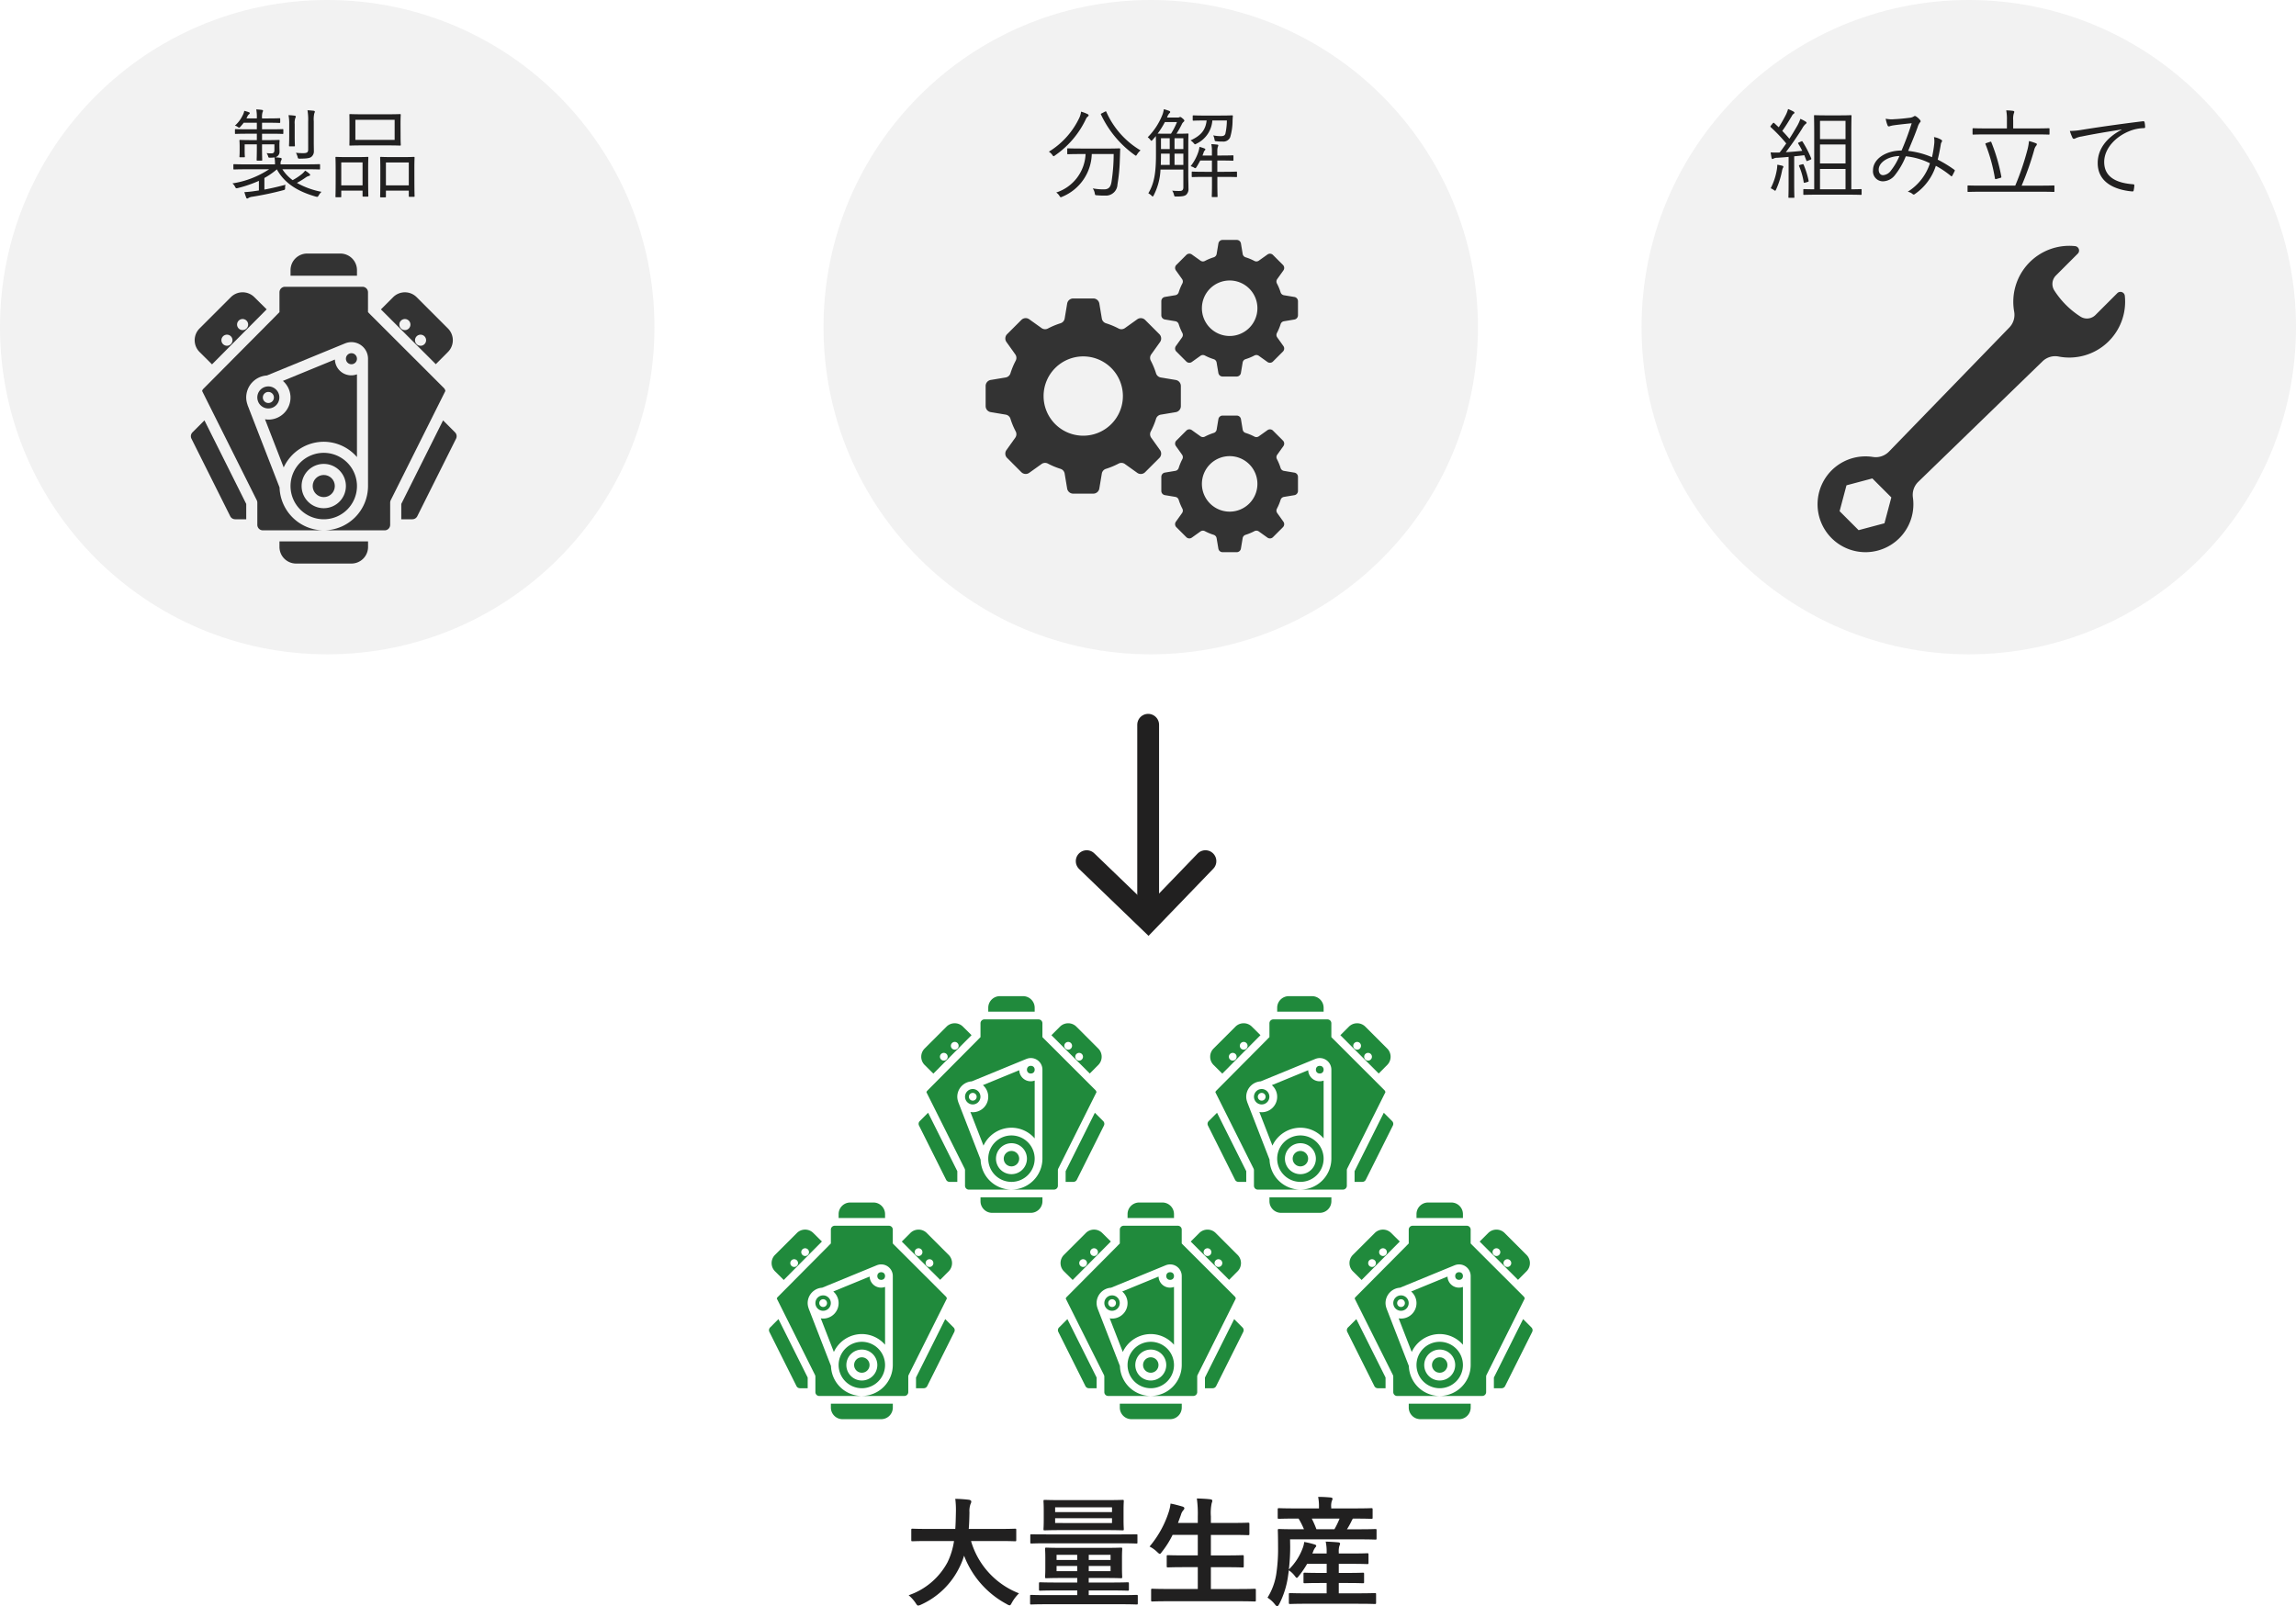 <svg xmlns="http://www.w3.org/2000/svg" width="421" height="294.584" viewBox="0 0 421 294.584">
  <g id="Group_1959" data-name="Group 1959" transform="translate(-213.27 -2670)">
    <g id="Group_1872" data-name="Group 1872">
      <circle id="Ellipse_84" data-name="Ellipse 84" cx="60" cy="60" r="60" transform="translate(514.27 2670)" fill="#f2f2f2"/>
      <circle id="Ellipse_85" data-name="Ellipse 85" cx="60" cy="60" r="60" transform="translate(364.27 2670)" fill="#f2f2f2"/>
      <circle id="Ellipse_86" data-name="Ellipse 86" cx="60" cy="60" r="60" transform="translate(213.27 2670)" fill="#f2f2f2"/>
      <path id="Path_2383" data-name="Path 2383" d="M10386.8-653.082v34.408" transform="translate(-9963 3456)" fill="#1f8a3c" stroke="#212020" stroke-linecap="round" stroke-width="4"/>
      <path id="Path_2384" data-name="Path 2384" d="M10375.529-627.07l11.288,10.874,10.485-10.874" transform="translate(-9963 3455)" fill="none" stroke="#212020" stroke-linecap="round" stroke-width="4"/>
      <g id="Group_1778" data-name="Group 1778" transform="translate(-9950 3491.419)">
        <path id="Path_2373" data-name="Path 2373" d="M487.152,1057.977l-7.665-15.33-2.189,2.19a1.014,1.014,0,0,0-.191,1.172l7.107,14.213a1.015,1.015,0,0,0,.908.561h2.03Z" transform="translate(9721.269 -1786.972)" fill="#333"/>
        <path id="Path_2374" data-name="Path 2374" d="M502.277,1045.821a8.07,8.07,0,0,1,6.091,2.807v-15.176a3,3,0,0,1-4.046-2.712l-9.535,3.917a4.045,4.045,0,0,1-2.662,7.1,3.946,3.946,0,0,1-.619-.063l3.428,8.831A8.115,8.115,0,0,1,502.277,1045.821Z" transform="translate(9720.356 -1786.223)" fill="#333"/>
        <ellipse id="Ellipse_70" data-name="Ellipse 70" cx="1.015" cy="1.015" rx="1.015" ry="1.015" transform="translate(10226.695 -756.645)" fill="#333"/>
        <path id="Path_2375" data-name="Path 2375" d="M480.923,1030.8l10.02-10.091-2.257-2.235a3.048,3.048,0,0,0-4.307,0l-5.743,5.742a3.051,3.051,0,0,0,0,4.31Zm4.892-8.02a1.015,1.015,0,1,1,0,1.436A1.015,1.015,0,0,1,485.815,1022.782Zm-2.871,2.872a1.015,1.015,0,1,1,0,1.435A1.013,1.013,0,0,1,482.943,1025.655Z" transform="translate(9721.222 -1785.396)" fill="#333"/>
        <path id="Path_2376" data-name="Path 2376" d="M524.249,1030.767l2.23-2.241a3.05,3.05,0,0,0,0-4.308l-5.742-5.742a3.049,3.049,0,0,0-4.308,0l-2.244,2.243Zm-3.512-5.112a1.015,1.015,0,1,1,0,1.435A1.013,1.013,0,0,1,520.737,1025.655Zm-2.871-2.872a1.015,1.015,0,1,1,0,1.436A1.016,1.016,0,0,1,517.865,1022.782Z" transform="translate(9718.93 -1785.396)" fill="#333"/>
        <path id="Path_2377" data-name="Path 2377" d="M490.172,1038.839a2.022,2.022,0,1,0-.172-.809,2,2,0,0,0,.155.761Zm1.858-1.824a1.015,1.015,0,1,1-1.016,1.015A1.015,1.015,0,0,1,492.031,1037.015Z" transform="translate(9720.451 -1786.554)" fill="#333"/>
        <path id="Path_2378" data-name="Path 2378" d="M508.683,1014.06v-1.015a3.049,3.049,0,0,0-3.046-3.046h-6.091a3.049,3.049,0,0,0-3.046,3.046v1.015Z" transform="translate(9720.043 -1784.919)" fill="#333"/>
        <path id="Path_2379" data-name="Path 2379" d="M502.591,1049a6.091,6.091,0,1,0,6.091,6.091A6.1,6.1,0,0,0,502.591,1049Zm0,10.152a4.061,4.061,0,1,1,4.061-4.061A4.064,4.064,0,0,1,502.591,1059.152Z" transform="translate(9720.043 -1787.371)" fill="#333"/>
        <path id="Path_2380" data-name="Path 2380" d="M493.381,1061.169H501.5a8.117,8.117,0,0,1-8.1-7.863l-5.785-14.9c-.01-.023-.018-.045-.026-.068l-.059-.151a.639.639,0,0,1-.014-.083,3.994,3.994,0,0,1-.233-1.3,4.053,4.053,0,0,1,3.8-4.033l14.317-5.882.008,0a3.043,3.043,0,0,1,4.213,2.811v23.35a8.131,8.131,0,0,1-8.122,8.121h11.168a1.014,1.014,0,0,0,1.015-1.015v-4.061a1.019,1.019,0,0,1,.107-.454l10.016-20.03a1.008,1.008,0,0,0-.268-.538l-2.929-2.929,0,0-10.712-10.7c-.008-.008-.01-.019-.018-.027l-.26-.26v-.329a.938.938,0,0,1,0-.205v-3.107a1.015,1.015,0,0,0-1.016-1.015H494.4a1.015,1.015,0,0,0-1.016,1.015v3.641l-.564.565c-.007.008-.009.018-.018.026l-13.438,13.533a1.031,1.031,0,0,0-.164.329l10.016,20.03a1.018,1.018,0,0,1,.107.454v4.061a1.014,1.014,0,0,0,1.015,1.015h3.046Z" transform="translate(9721.13 -1785.328)" fill="#333"/>
        <path id="Path_2381" data-name="Path 2381" d="M494.333,1066.333v1.015a3.049,3.049,0,0,0,3.046,3.046h10.153a3.049,3.049,0,0,0,3.046-3.046v-1.015Z" transform="translate(9720.18 -1788.461)" fill="#333"/>
        <path id="Path_2382" data-name="Path 2382" d="M525.832,1042.647l-7.665,15.33v2.806h2.03a1.015,1.015,0,0,0,.908-.561l7.107-14.213a1.014,1.014,0,0,0-.191-1.172Z" transform="translate(9718.681 -1786.972)" fill="#333"/>
        <ellipse id="Ellipse_71" data-name="Ellipse 71" cx="2.03" cy="2.03" rx="2.03" ry="2.03" transform="translate(10220.604 -734.311)" fill="#333"/>
      </g>
      <g id="Group_1779" data-name="Group 1779" transform="translate(354.269 2890.534)">
        <path id="Path_2373-2" data-name="Path 2373" d="M484.1,1053.362l-5.357-10.715-1.53,1.531a.709.709,0,0,0-.134.819l4.967,9.934a.71.71,0,0,0,.635.392H484.1Z" transform="translate(-477 -1021.264)" fill="#208a3c"/>
        <path id="Path_2374-2" data-name="Path 2374" d="M499.034,1041.281a5.641,5.641,0,0,1,4.257,1.962v-10.607a2.1,2.1,0,0,1-2.828-1.9l-6.665,2.738a2.827,2.827,0,0,1-1.861,4.965,2.77,2.77,0,0,1-.433-.044l2.4,6.172A5.672,5.672,0,0,1,499.034,1041.281Z" transform="translate(-482.004 -1017.156)" fill="#208a3c"/>
        <ellipse id="Ellipse_70-2" data-name="Ellipse 70" cx="0.71" cy="0.71" rx="0.71" ry="0.71" transform="translate(19.868 12.772)" fill="#208a3c"/>
        <path id="Path_2375-2" data-name="Path 2375" d="M479.966,1026.823l7-7.053-1.577-1.562a2.13,2.13,0,0,0-3.01,0l-4.014,4.013a2.133,2.133,0,0,0,0,3.012Zm3.419-5.605a.71.71,0,1,1,0,1A.71.71,0,0,1,483.385,1021.217Zm-2.007,2.008a.709.709,0,1,1,0,1A.708.708,0,0,1,481.379,1023.225Z" transform="translate(-477.257 -1012.617)" fill="#208a3c"/>
        <path id="Path_2376-2" data-name="Path 2376" d="M521.219,1026.8l1.559-1.566a2.132,2.132,0,0,0,0-3.011l-4.013-4.013a2.131,2.131,0,0,0-3.011,0l-1.568,1.567Zm-2.455-3.573a.709.709,0,1,1,0,1A.708.708,0,0,1,518.764,1023.225Zm-2.007-2.008a.71.71,0,1,1,0,1A.71.71,0,0,1,516.757,1021.217Z" transform="translate(-489.83 -1012.617)" fill="#208a3c"/>
        <path id="Path_2377-2" data-name="Path 2377" d="M490.12,1037.984a1.413,1.413,0,1,0-.12-.565,1.4,1.4,0,0,0,.108.532Zm1.3-1.275a.71.71,0,1,1-.71.709A.709.709,0,0,1,491.419,1036.709Z" transform="translate(-481.484 -1018.97)" fill="#208a3c"/>
        <path id="Path_2378-2" data-name="Path 2378" d="M505.015,1012.838v-.709a2.131,2.131,0,0,0-2.129-2.129h-4.257a2.131,2.131,0,0,0-2.129,2.129v.709Z" transform="translate(-483.727 -1010)" fill="#208a3c"/>
        <path id="Path_2379-2" data-name="Path 2379" d="M500.757,1049a4.257,4.257,0,1,0,4.257,4.257A4.262,4.262,0,0,0,500.757,1049Zm0,7.1a2.838,2.838,0,1,1,2.838-2.838A2.841,2.841,0,0,1,500.757,1056.1Z" transform="translate(-483.727 -1023.455)" fill="#208a3c"/>
        <path id="Path_2380-2" data-name="Path 2380" d="M489.111,1047.72h5.677a5.673,5.673,0,0,1-5.658-5.5l-4.043-10.414c-.007-.016-.012-.031-.018-.047l-.041-.106a.451.451,0,0,1-.01-.058,2.791,2.791,0,0,1-.163-.909,2.833,2.833,0,0,1,2.653-2.819l10.007-4.111h.006a2.127,2.127,0,0,1,2.945,1.965v16.32a5.683,5.683,0,0,1-5.677,5.676h7.805a.709.709,0,0,0,.709-.709v-2.838a.712.712,0,0,1,.075-.318l7-14a.7.7,0,0,0-.187-.376l-2.047-2.047,0,0-7.487-7.475c-.005-.006-.007-.013-.012-.019l-.181-.181v-.23a.655.655,0,0,1,0-.143v-2.171a.709.709,0,0,0-.71-.709h-9.934a.709.709,0,0,0-.71.709v2.545l-.394.395c-.005.005-.007.012-.012.018l-9.392,9.459a.719.719,0,0,0-.115.23l7,14a.712.712,0,0,1,.075.318v2.838a.709.709,0,0,0,.709.709h2.129Z" transform="translate(-477.759 -1012.242)" fill="#208a3c"/>
        <path id="Path_2381-2" data-name="Path 2381" d="M494.333,1066.333v.709a2.131,2.131,0,0,0,2.129,2.129h7.1a2.131,2.131,0,0,0,2.129-2.129v-.709Z" transform="translate(-482.98 -1029.436)" fill="#208a3c"/>
        <path id="Path_2382-2" data-name="Path 2382" d="M523.524,1042.647l-5.357,10.715v1.961h1.419a.71.71,0,0,0,.635-.392l4.967-9.934a.709.709,0,0,0-.134-.819Z" transform="translate(-491.203 -1021.264)" fill="#208a3c"/>
        <ellipse id="Ellipse_71-2" data-name="Ellipse 71" cx="1.419" cy="1.419" rx="1.419" ry="1.419" transform="translate(15.61 28.383)" fill="#208a3c"/>
      </g>
      <g id="Group_1780" data-name="Group 1780" transform="translate(407.249 2890.534)">
        <path id="Path_2373-3" data-name="Path 2373" d="M484.1,1053.362l-5.357-10.715-1.53,1.531a.709.709,0,0,0-.134.819l4.967,9.934a.71.71,0,0,0,.635.392H484.1Z" transform="translate(-477 -1021.264)" fill="#208a3c"/>
        <path id="Path_2374-3" data-name="Path 2374" d="M499.034,1041.281a5.641,5.641,0,0,1,4.257,1.962v-10.607a2.1,2.1,0,0,1-2.828-1.9l-6.665,2.738a2.827,2.827,0,0,1-1.861,4.965,2.77,2.77,0,0,1-.433-.044l2.4,6.172A5.672,5.672,0,0,1,499.034,1041.281Z" transform="translate(-482.004 -1017.156)" fill="#208a3c"/>
        <ellipse id="Ellipse_70-3" data-name="Ellipse 70" cx="0.71" cy="0.71" rx="0.71" ry="0.71" transform="translate(19.868 12.772)" fill="#208a3c"/>
        <path id="Path_2375-3" data-name="Path 2375" d="M479.966,1026.823l7-7.053-1.577-1.562a2.13,2.13,0,0,0-3.01,0l-4.014,4.013a2.133,2.133,0,0,0,0,3.012Zm3.419-5.605a.71.71,0,1,1,0,1A.71.71,0,0,1,483.385,1021.217Zm-2.007,2.008a.709.709,0,1,1,0,1A.708.708,0,0,1,481.379,1023.225Z" transform="translate(-477.257 -1012.617)" fill="#208a3c"/>
        <path id="Path_2376-3" data-name="Path 2376" d="M521.219,1026.8l1.559-1.566a2.132,2.132,0,0,0,0-3.011l-4.013-4.013a2.131,2.131,0,0,0-3.011,0l-1.568,1.567Zm-2.455-3.573a.709.709,0,1,1,0,1A.708.708,0,0,1,518.764,1023.225Zm-2.007-2.008a.71.71,0,1,1,0,1A.71.71,0,0,1,516.757,1021.217Z" transform="translate(-489.83 -1012.617)" fill="#208a3c"/>
        <path id="Path_2377-3" data-name="Path 2377" d="M490.12,1037.984a1.413,1.413,0,1,0-.12-.565,1.4,1.4,0,0,0,.108.532Zm1.3-1.275a.71.71,0,1,1-.71.709A.709.709,0,0,1,491.419,1036.709Z" transform="translate(-481.484 -1018.97)" fill="#208a3c"/>
        <path id="Path_2378-3" data-name="Path 2378" d="M505.015,1012.838v-.709a2.131,2.131,0,0,0-2.129-2.129h-4.257a2.131,2.131,0,0,0-2.129,2.129v.709Z" transform="translate(-483.727 -1010)" fill="#208a3c"/>
        <path id="Path_2379-3" data-name="Path 2379" d="M500.757,1049a4.257,4.257,0,1,0,4.257,4.257A4.262,4.262,0,0,0,500.757,1049Zm0,7.1a2.838,2.838,0,1,1,2.838-2.838A2.841,2.841,0,0,1,500.757,1056.1Z" transform="translate(-483.727 -1023.455)" fill="#208a3c"/>
        <path id="Path_2380-3" data-name="Path 2380" d="M489.111,1047.72h5.677a5.673,5.673,0,0,1-5.658-5.5l-4.043-10.414c-.007-.016-.012-.031-.018-.047l-.041-.106a.451.451,0,0,1-.01-.058,2.791,2.791,0,0,1-.163-.909,2.833,2.833,0,0,1,2.653-2.819l10.007-4.111h.006a2.127,2.127,0,0,1,2.945,1.965v16.32a5.683,5.683,0,0,1-5.677,5.676h7.805a.709.709,0,0,0,.709-.709v-2.838a.712.712,0,0,1,.075-.318l7-14a.7.7,0,0,0-.187-.376l-2.047-2.047,0,0-7.487-7.475c-.005-.006-.007-.013-.012-.019l-.181-.181v-.23a.655.655,0,0,1,0-.143v-2.171a.709.709,0,0,0-.71-.709h-9.934a.709.709,0,0,0-.71.709v2.545l-.394.395c-.005.005-.007.012-.012.018l-9.392,9.459a.719.719,0,0,0-.115.23l7,14a.712.712,0,0,1,.075.318v2.838a.709.709,0,0,0,.709.709h2.129Z" transform="translate(-477.759 -1012.242)" fill="#208a3c"/>
        <path id="Path_2381-3" data-name="Path 2381" d="M494.333,1066.333v.709a2.131,2.131,0,0,0,2.129,2.129h7.1a2.131,2.131,0,0,0,2.129-2.129v-.709Z" transform="translate(-482.98 -1029.436)" fill="#208a3c"/>
        <path id="Path_2382-3" data-name="Path 2382" d="M523.524,1042.647l-5.357,10.715v1.961h1.419a.71.71,0,0,0,.635-.392l4.967-9.934a.709.709,0,0,0-.134-.819Z" transform="translate(-491.203 -1021.264)" fill="#208a3c"/>
        <ellipse id="Ellipse_71-3" data-name="Ellipse 71" cx="1.419" cy="1.419" rx="1.419" ry="1.419" transform="translate(15.61 28.383)" fill="#208a3c"/>
      </g>
      <g id="Group_1781" data-name="Group 1781" transform="translate(381.705 2852.691)">
        <path id="Path_2373-4" data-name="Path 2373" d="M484.1,1053.362l-5.357-10.715-1.53,1.531a.709.709,0,0,0-.134.819l4.967,9.934a.71.71,0,0,0,.635.392H484.1Z" transform="translate(-477 -1021.264)" fill="#208a3c"/>
        <path id="Path_2374-4" data-name="Path 2374" d="M499.034,1041.281a5.641,5.641,0,0,1,4.257,1.962v-10.607a2.1,2.1,0,0,1-2.828-1.9l-6.665,2.738a2.827,2.827,0,0,1-1.861,4.965,2.77,2.77,0,0,1-.433-.044l2.4,6.172A5.672,5.672,0,0,1,499.034,1041.281Z" transform="translate(-482.004 -1017.156)" fill="#208a3c"/>
        <ellipse id="Ellipse_70-4" data-name="Ellipse 70" cx="0.71" cy="0.71" rx="0.71" ry="0.71" transform="translate(19.868 12.772)" fill="#208a3c"/>
        <path id="Path_2375-4" data-name="Path 2375" d="M479.966,1026.823l7-7.053-1.577-1.562a2.13,2.13,0,0,0-3.01,0l-4.014,4.013a2.133,2.133,0,0,0,0,3.012Zm3.419-5.605a.71.71,0,1,1,0,1A.71.71,0,0,1,483.385,1021.217Zm-2.007,2.008a.709.709,0,1,1,0,1A.708.708,0,0,1,481.379,1023.225Z" transform="translate(-477.257 -1012.617)" fill="#208a3c"/>
        <path id="Path_2376-4" data-name="Path 2376" d="M521.219,1026.8l1.559-1.566a2.132,2.132,0,0,0,0-3.011l-4.013-4.013a2.131,2.131,0,0,0-3.011,0l-1.568,1.567Zm-2.455-3.573a.709.709,0,1,1,0,1A.708.708,0,0,1,518.764,1023.225Zm-2.007-2.008a.71.71,0,1,1,0,1A.71.71,0,0,1,516.757,1021.217Z" transform="translate(-489.83 -1012.617)" fill="#208a3c"/>
        <path id="Path_2377-4" data-name="Path 2377" d="M490.12,1037.984a1.413,1.413,0,1,0-.12-.565,1.4,1.4,0,0,0,.108.532Zm1.3-1.275a.71.71,0,1,1-.71.709A.709.709,0,0,1,491.419,1036.709Z" transform="translate(-481.484 -1018.97)" fill="#208a3c"/>
        <path id="Path_2378-4" data-name="Path 2378" d="M505.015,1012.838v-.709a2.131,2.131,0,0,0-2.129-2.129h-4.257a2.131,2.131,0,0,0-2.129,2.129v.709Z" transform="translate(-483.727 -1010)" fill="#208a3c"/>
        <path id="Path_2379-4" data-name="Path 2379" d="M500.757,1049a4.257,4.257,0,1,0,4.257,4.257A4.262,4.262,0,0,0,500.757,1049Zm0,7.1a2.838,2.838,0,1,1,2.838-2.838A2.841,2.841,0,0,1,500.757,1056.1Z" transform="translate(-483.727 -1023.455)" fill="#208a3c"/>
        <path id="Path_2380-4" data-name="Path 2380" d="M489.111,1047.72h5.677a5.673,5.673,0,0,1-5.658-5.5l-4.043-10.414c-.007-.016-.012-.031-.018-.047l-.041-.106a.451.451,0,0,1-.01-.058,2.791,2.791,0,0,1-.163-.909,2.833,2.833,0,0,1,2.653-2.819l10.007-4.111h.006a2.127,2.127,0,0,1,2.945,1.965v16.32a5.683,5.683,0,0,1-5.677,5.676h7.805a.709.709,0,0,0,.709-.709v-2.838a.712.712,0,0,1,.075-.318l7-14a.7.7,0,0,0-.187-.376l-2.047-2.047,0,0-7.487-7.475c-.005-.006-.007-.013-.012-.019l-.181-.181v-.23a.655.655,0,0,1,0-.143v-2.171a.709.709,0,0,0-.71-.709h-9.934a.709.709,0,0,0-.71.709v2.545l-.394.395c-.005.005-.007.012-.012.018l-9.392,9.459a.719.719,0,0,0-.115.23l7,14a.712.712,0,0,1,.075.318v2.838a.709.709,0,0,0,.709.709h2.129Z" transform="translate(-477.759 -1012.242)" fill="#208a3c"/>
        <path id="Path_2381-4" data-name="Path 2381" d="M494.333,1066.333v.709a2.131,2.131,0,0,0,2.129,2.129h7.1a2.131,2.131,0,0,0,2.129-2.129v-.709Z" transform="translate(-482.98 -1029.436)" fill="#208a3c"/>
        <path id="Path_2382-4" data-name="Path 2382" d="M523.524,1042.647l-5.357,10.715v1.961h1.419a.71.71,0,0,0,.635-.392l4.967-9.934a.709.709,0,0,0-.134-.819Z" transform="translate(-491.203 -1021.264)" fill="#208a3c"/>
        <ellipse id="Ellipse_71-4" data-name="Ellipse 71" cx="1.419" cy="1.419" rx="1.419" ry="1.419" transform="translate(15.61 28.383)" fill="#208a3c"/>
      </g>
      <g id="Group_1782" data-name="Group 1782" transform="translate(460.229 2890.534)">
        <path id="Path_2373-5" data-name="Path 2373" d="M484.1,1053.362l-5.357-10.715-1.53,1.531a.709.709,0,0,0-.134.819l4.967,9.934a.71.71,0,0,0,.635.392H484.1Z" transform="translate(-477 -1021.264)" fill="#208a3c"/>
        <path id="Path_2374-5" data-name="Path 2374" d="M499.034,1041.281a5.641,5.641,0,0,1,4.257,1.962v-10.607a2.1,2.1,0,0,1-2.828-1.9l-6.665,2.738a2.827,2.827,0,0,1-1.861,4.965,2.77,2.77,0,0,1-.433-.044l2.4,6.172A5.672,5.672,0,0,1,499.034,1041.281Z" transform="translate(-482.004 -1017.156)" fill="#208a3c"/>
        <ellipse id="Ellipse_70-5" data-name="Ellipse 70" cx="0.71" cy="0.71" rx="0.71" ry="0.71" transform="translate(19.868 12.772)" fill="#208a3c"/>
        <path id="Path_2375-5" data-name="Path 2375" d="M479.966,1026.823l7-7.053-1.577-1.562a2.13,2.13,0,0,0-3.01,0l-4.014,4.013a2.133,2.133,0,0,0,0,3.012Zm3.419-5.605a.71.71,0,1,1,0,1A.71.71,0,0,1,483.385,1021.217Zm-2.007,2.008a.709.709,0,1,1,0,1A.708.708,0,0,1,481.379,1023.225Z" transform="translate(-477.257 -1012.617)" fill="#208a3c"/>
        <path id="Path_2376-5" data-name="Path 2376" d="M521.219,1026.8l1.559-1.566a2.132,2.132,0,0,0,0-3.011l-4.013-4.013a2.131,2.131,0,0,0-3.011,0l-1.568,1.567Zm-2.455-3.573a.709.709,0,1,1,0,1A.708.708,0,0,1,518.764,1023.225Zm-2.007-2.008a.71.71,0,1,1,0,1A.71.71,0,0,1,516.757,1021.217Z" transform="translate(-489.83 -1012.617)" fill="#208a3c"/>
        <path id="Path_2377-5" data-name="Path 2377" d="M490.12,1037.984a1.413,1.413,0,1,0-.12-.565,1.4,1.4,0,0,0,.108.532Zm1.3-1.275a.71.71,0,1,1-.71.709A.709.709,0,0,1,491.419,1036.709Z" transform="translate(-481.484 -1018.97)" fill="#208a3c"/>
        <path id="Path_2378-5" data-name="Path 2378" d="M505.015,1012.838v-.709a2.131,2.131,0,0,0-2.129-2.129h-4.257a2.131,2.131,0,0,0-2.129,2.129v.709Z" transform="translate(-483.727 -1010)" fill="#208a3c"/>
        <path id="Path_2379-5" data-name="Path 2379" d="M500.757,1049a4.257,4.257,0,1,0,4.257,4.257A4.262,4.262,0,0,0,500.757,1049Zm0,7.1a2.838,2.838,0,1,1,2.838-2.838A2.841,2.841,0,0,1,500.757,1056.1Z" transform="translate(-483.727 -1023.455)" fill="#208a3c"/>
        <path id="Path_2380-5" data-name="Path 2380" d="M489.111,1047.72h5.677a5.673,5.673,0,0,1-5.658-5.5l-4.043-10.414c-.007-.016-.012-.031-.018-.047l-.041-.106a.451.451,0,0,1-.01-.058,2.791,2.791,0,0,1-.163-.909,2.833,2.833,0,0,1,2.653-2.819l10.007-4.111h.006a2.127,2.127,0,0,1,2.945,1.965v16.32a5.683,5.683,0,0,1-5.677,5.676h7.805a.709.709,0,0,0,.709-.709v-2.838a.712.712,0,0,1,.075-.318l7-14a.7.7,0,0,0-.187-.376l-2.047-2.047,0,0-7.487-7.475c-.005-.006-.007-.013-.012-.019l-.181-.181v-.23a.655.655,0,0,1,0-.143v-2.171a.709.709,0,0,0-.71-.709h-9.934a.709.709,0,0,0-.71.709v2.545l-.394.395c-.005.005-.007.012-.012.018l-9.392,9.459a.719.719,0,0,0-.115.23l7,14a.712.712,0,0,1,.075.318v2.838a.709.709,0,0,0,.709.709h2.129Z" transform="translate(-477.759 -1012.242)" fill="#208a3c"/>
        <path id="Path_2381-5" data-name="Path 2381" d="M494.333,1066.333v.709a2.131,2.131,0,0,0,2.129,2.129h7.1a2.131,2.131,0,0,0,2.129-2.129v-.709Z" transform="translate(-482.98 -1029.436)" fill="#208a3c"/>
        <path id="Path_2382-5" data-name="Path 2382" d="M523.524,1042.647l-5.357,10.715v1.961h1.419a.71.71,0,0,0,.635-.392l4.967-9.934a.709.709,0,0,0-.134-.819Z" transform="translate(-491.203 -1021.264)" fill="#208a3c"/>
        <ellipse id="Ellipse_71-5" data-name="Ellipse 71" cx="1.419" cy="1.419" rx="1.419" ry="1.419" transform="translate(15.61 28.383)" fill="#208a3c"/>
      </g>
      <g id="Group_1783" data-name="Group 1783" transform="translate(434.685 2852.691)">
        <path id="Path_2373-6" data-name="Path 2373" d="M484.1,1053.362l-5.357-10.715-1.53,1.531a.709.709,0,0,0-.134.819l4.967,9.934a.71.71,0,0,0,.635.392H484.1Z" transform="translate(-477 -1021.264)" fill="#208a3c"/>
        <path id="Path_2374-6" data-name="Path 2374" d="M499.034,1041.281a5.641,5.641,0,0,1,4.257,1.962v-10.607a2.1,2.1,0,0,1-2.828-1.9l-6.665,2.738a2.827,2.827,0,0,1-1.861,4.965,2.77,2.77,0,0,1-.433-.044l2.4,6.172A5.672,5.672,0,0,1,499.034,1041.281Z" transform="translate(-482.004 -1017.156)" fill="#208a3c"/>
        <ellipse id="Ellipse_70-6" data-name="Ellipse 70" cx="0.71" cy="0.71" rx="0.71" ry="0.71" transform="translate(19.868 12.772)" fill="#208a3c"/>
        <path id="Path_2375-6" data-name="Path 2375" d="M479.966,1026.823l7-7.053-1.577-1.562a2.13,2.13,0,0,0-3.01,0l-4.014,4.013a2.133,2.133,0,0,0,0,3.012Zm3.419-5.605a.71.71,0,1,1,0,1A.71.71,0,0,1,483.385,1021.217Zm-2.007,2.008a.709.709,0,1,1,0,1A.708.708,0,0,1,481.379,1023.225Z" transform="translate(-477.257 -1012.617)" fill="#208a3c"/>
        <path id="Path_2376-6" data-name="Path 2376" d="M521.219,1026.8l1.559-1.566a2.132,2.132,0,0,0,0-3.011l-4.013-4.013a2.131,2.131,0,0,0-3.011,0l-1.568,1.567Zm-2.455-3.573a.709.709,0,1,1,0,1A.708.708,0,0,1,518.764,1023.225Zm-2.007-2.008a.71.71,0,1,1,0,1A.71.71,0,0,1,516.757,1021.217Z" transform="translate(-489.83 -1012.617)" fill="#208a3c"/>
        <path id="Path_2377-6" data-name="Path 2377" d="M490.12,1037.984a1.413,1.413,0,1,0-.12-.565,1.4,1.4,0,0,0,.108.532Zm1.3-1.275a.71.71,0,1,1-.71.709A.709.709,0,0,1,491.419,1036.709Z" transform="translate(-481.484 -1018.97)" fill="#208a3c"/>
        <path id="Path_2378-6" data-name="Path 2378" d="M505.015,1012.838v-.709a2.131,2.131,0,0,0-2.129-2.129h-4.257a2.131,2.131,0,0,0-2.129,2.129v.709Z" transform="translate(-483.727 -1010)" fill="#208a3c"/>
        <path id="Path_2379-6" data-name="Path 2379" d="M500.757,1049a4.257,4.257,0,1,0,4.257,4.257A4.262,4.262,0,0,0,500.757,1049Zm0,7.1a2.838,2.838,0,1,1,2.838-2.838A2.841,2.841,0,0,1,500.757,1056.1Z" transform="translate(-483.727 -1023.455)" fill="#208a3c"/>
        <path id="Path_2380-6" data-name="Path 2380" d="M489.111,1047.72h5.677a5.673,5.673,0,0,1-5.658-5.5l-4.043-10.414c-.007-.016-.012-.031-.018-.047l-.041-.106a.451.451,0,0,1-.01-.058,2.791,2.791,0,0,1-.163-.909,2.833,2.833,0,0,1,2.653-2.819l10.007-4.111h.006a2.127,2.127,0,0,1,2.945,1.965v16.32a5.683,5.683,0,0,1-5.677,5.676h7.805a.709.709,0,0,0,.709-.709v-2.838a.712.712,0,0,1,.075-.318l7-14a.7.7,0,0,0-.187-.376l-2.047-2.047,0,0-7.487-7.475c-.005-.006-.007-.013-.012-.019l-.181-.181v-.23a.655.655,0,0,1,0-.143v-2.171a.709.709,0,0,0-.71-.709h-9.934a.709.709,0,0,0-.71.709v2.545l-.394.395c-.005.005-.007.012-.012.018l-9.392,9.459a.719.719,0,0,0-.115.23l7,14a.712.712,0,0,1,.075.318v2.838a.709.709,0,0,0,.709.709h2.129Z" transform="translate(-477.759 -1012.242)" fill="#208a3c"/>
        <path id="Path_2381-6" data-name="Path 2381" d="M494.333,1066.333v.709a2.131,2.131,0,0,0,2.129,2.129h7.1a2.131,2.131,0,0,0,2.129-2.129v-.709Z" transform="translate(-482.98 -1029.436)" fill="#208a3c"/>
        <path id="Path_2382-6" data-name="Path 2382" d="M523.524,1042.647l-5.357,10.715v1.961h1.419a.71.71,0,0,0,.635-.392l4.967-9.934a.709.709,0,0,0-.134-.819Z" transform="translate(-491.203 -1021.264)" fill="#208a3c"/>
        <ellipse id="Ellipse_71-6" data-name="Ellipse 71" cx="1.419" cy="1.419" rx="1.419" ry="1.419" transform="translate(15.61 28.383)" fill="#208a3c"/>
      </g>
      <path id="Path_2551" data-name="Path 2551" d="M-3.528-3.96c1.692,0,2.232.036,2.34.036.126,0,.144-.018.144-.144v-.684c0-.126-.018-.144-.144-.144-.108,0-.648.036-2.34.036H-8.28V-5a1.027,1.027,0,0,1,.108-.576.5.5,0,0,0,.09-.306c0-.072-.072-.144-.216-.162a7.935,7.935,0,0,0-.99-.108,1.063,1.063,0,0,0,.432-.2,1.019,1.019,0,0,0,.378-.882c0-.288-.018-.63-.018-.972v-.27c0-.468.036-.63.036-.738s-.018-.126-.144-.126c-.108,0-.612.036-2.124.036h-.954v-1.17h1.476c1.656,0,2.2.036,2.286.036.126,0,.144-.018.144-.144v-.576c0-.144-.018-.162-.144-.162-.09,0-.63.036-2.286.036h-1.476v-1.206h1.116c1.494,0,1.962.036,2.07.036.126,0,.144-.018.144-.144v-.576c0-.126-.018-.144-.144-.144-.108,0-.576.036-2.07.036h-1.116v-.072a3.043,3.043,0,0,1,.09-1.062.6.6,0,0,0,.09-.288c0-.072-.09-.126-.216-.144-.288-.036-.594-.072-1.026-.09a7.554,7.554,0,0,1,.108,1.6v.054h-1.908l.162-.324a1.132,1.132,0,0,1,.324-.45.26.26,0,0,0,.126-.18c0-.09-.036-.126-.162-.18a6.56,6.56,0,0,0-.846-.252,2.814,2.814,0,0,1-.324.882,5.882,5.882,0,0,1-1.4,1.836,1.162,1.162,0,0,1,.5.216.6.6,0,0,0,.288.144c.072,0,.144-.072.27-.216.2-.234.4-.45.558-.684h2.412v1.206h-1.548c-1.692,0-2.232-.036-2.322-.036-.126,0-.144.018-.144.162v.576c0,.126.018.144.144.144.09,0,.63-.036,2.322-.036h1.548v1.17h-.918c-1.512,0-2.016-.036-2.124-.036-.126,0-.144.018-.144.126s.036.324.036,1.08v.792c0,.774-.036.954-.036,1.044,0,.126.018.144.144.144h.72c.108,0,.126-.018.126-.144,0-.09-.036-.306-.036-.972v-1.26h2.232v.594c0,1.53-.036,2.16-.036,2.25,0,.126.018.144.144.144h.738c.126,0,.144-.018.144-.144,0-.09-.036-.72-.036-2.25v-.594h2.268v1.044c0,.432-.144.612-.522.612a8.8,8.8,0,0,1-.918-.036,1.577,1.577,0,0,1,.288.576c.072.252.09.252.36.252a4.473,4.473,0,0,0,.81-.054A6.8,6.8,0,0,1-9.306-5v.144h-5.166c-1.674,0-2.232-.036-2.322-.036-.126,0-.144.018-.144.144v.684c0,.126.018.144.144.144.09,0,.648-.036,2.322-.036h4.086a16.881,16.881,0,0,1-6.732,2.592,1.65,1.65,0,0,1,.468.576c.162.324.2.36.558.27a23.44,23.44,0,0,0,3.834-1.314V-.072L-13,.036a18.4,18.4,0,0,1-1.926.2c.108.342.216.684.342,1.008.036.108.09.162.18.162a.332.332,0,0,0,.216-.09,1.873,1.873,0,0,1,.72-.234A56,56,0,0,0-7.83-.108c.36-.09.378-.126.378-.414a2.068,2.068,0,0,1,.072-.594c-1.3.342-2.5.63-3.87.882V-2.358A14.015,14.015,0,0,0-8.964-3.942C-7.578-1.422-5.22.09-1.8,1.062c.324.072.324.072.522-.252a2.749,2.749,0,0,1,.5-.63A14.957,14.957,0,0,1-5.292-1.458a15.432,15.432,0,0,0,1.566-.954,1.846,1.846,0,0,1,.648-.324c.126-.036.216-.09.216-.18s-.036-.126-.108-.2a4.706,4.706,0,0,0-.81-.594,3.377,3.377,0,0,1-.558.594A11.046,11.046,0,0,1-6.066-1.962a7.4,7.4,0,0,1-1.89-2Zm.306-3.618c0,.5-.216.666-.864.666a11.13,11.13,0,0,1-1.386-.072,3.026,3.026,0,0,1,.306.738c.072.324.09.342.45.342,1.3-.018,1.764-.09,2.07-.324a1.283,1.283,0,0,0,.468-1.1c0-.432-.018-.99-.018-1.62v-3.8a5.243,5.243,0,0,1,.09-1.44A.841.841,0,0,0-2-14.526c0-.072-.072-.144-.216-.162-.342-.036-.684-.072-1.134-.09a10.05,10.05,0,0,1,.126,2.07ZM-6.7-10.026c0,1.152-.036,1.62-.036,1.71,0,.144.018.162.144.162H-5.8c.126,0,.144-.018.144-.162,0-.09-.036-.558-.036-1.71V-12.24a2.922,2.922,0,0,1,.108-1.116.485.485,0,0,0,.09-.27c0-.09-.09-.144-.216-.162a9.029,9.029,0,0,0-1.116-.09A7.962,7.962,0,0,1-6.7-12.24Zm20.412-2.268c0-1.116.036-1.53.036-1.638,0-.126-.018-.144-.144-.144-.09,0-.684.036-2.412.036H6.876c-1.71,0-2.3-.036-2.412-.036-.126,0-.126.018-.126.144,0,.108.018.522.018,1.638v2.214c0,1.134-.018,1.53-.018,1.638,0,.126,0,.144.126.144.108,0,.7-.036,2.412-.036H11.2c1.728,0,2.322.036,2.412.036.126,0,.144-.018.144-.144,0-.108-.036-.5-.036-1.638Zm-1.08,2.952h-7.2v-3.69h7.2Zm3.618,5.22c0-1.4.036-1.854.036-1.944,0-.144-.018-.162-.144-.162-.108,0-.54.036-1.926.036H12.042c-1.368,0-1.818-.036-1.926-.036-.126,0-.144.018-.144.162,0,.09.036.54.036,2.2v1.6c0,2.772-.036,3.2-.036,3.312,0,.126.018.144.144.144h.774c.126,0,.144-.018.144-.144V-.036h4.194V.936c0,.144.018.162.144.162h.774c.126,0,.144-.018.144-.162,0-.09-.036-.522-.036-3.24ZM15.228-1.008H11.034V-5.2h4.194ZM7.776-4.14c0-1.4.036-1.854.036-1.944,0-.126-.018-.144-.144-.144-.09,0-.522.036-1.854.036H3.78c-1.314,0-1.746-.036-1.854-.036-.126,0-.144.018-.144.144,0,.09.036.54.036,2.2v1.62c0,2.754-.036,3.2-.036,3.294,0,.126.018.144.144.144H2.7c.126,0,.144-.018.144-.144V-.036H6.75V.918c0,.126.018.144.144.144h.774c.126,0,.144-.018.144-.144,0-.108-.036-.558-.036-3.258ZM6.75-1.008H2.844V-5.22H6.75Z" transform="translate(273 2705)" fill="#212020"/>
      <path id="Path_2552" data-name="Path 2552" d="M-11.484-7.758c-1.746,0-2.322-.036-2.412-.036-.126,0-.144.018-.144.144v.792c0,.126.018.144.144.144.09,0,.666-.036,2.412-.036h.81A7.776,7.776,0,0,1-16.056.306,2.017,2.017,0,0,1-15.48.9c.126.2.18.27.27.27a.85.85,0,0,0,.252-.09A8.74,8.74,0,0,0-9.54-6.75h4.014a33.052,33.052,0,0,1-.4,5.13c-.162.954-.54,1.35-1.386,1.35A11.3,11.3,0,0,1-9.36-.45,2.148,2.148,0,0,1-9,.4c.072.4.072.4.432.414a12.211,12.211,0,0,0,1.44.054,2.119,2.119,0,0,0,2.3-2.052,31.846,31.846,0,0,0,.432-4.536c.036-.756.036-1.35.072-1.908,0-.126-.036-.162-.162-.162-.108,0-.684.036-2.448.036Zm1.368-6.066c0-.108-.072-.2-.234-.27a7.037,7.037,0,0,0-1.152-.432,3.89,3.89,0,0,1-.288,1.062,14.572,14.572,0,0,1-5.616,6.282,2.164,2.164,0,0,1,.63.594c.108.162.18.234.252.234.054,0,.126-.054.27-.162a16.845,16.845,0,0,0,5.67-6.714,1.014,1.014,0,0,1,.324-.4C-10.17-13.7-10.116-13.77-10.116-13.824Zm2.43-.4c-.18.09-.234.09-.162.234a18.99,18.99,0,0,0,6.156,7.4c.126.09.2.144.252.144s.108-.09.216-.252a2.784,2.784,0,0,1,.63-.72,15.512,15.512,0,0,1-6.264-7.038c-.054-.144-.072-.162-.288-.054ZM8.154-8.244c0-1.4.036-2.016.036-2.124,0-.126-.018-.144-.144-.144-.108,0-.522.036-1.854.036h-.2A17.83,17.83,0,0,0,6.966-12.2a1.212,1.212,0,0,1,.306-.432c.126-.108.162-.162.162-.252,0-.072-.072-.2-.342-.414-.234-.2-.342-.252-.414-.252a.342.342,0,0,0-.162.054.752.752,0,0,1-.324.054H4.266a2.043,2.043,0,0,1,.432-.792c.09-.072.144-.126.144-.234,0-.09-.072-.144-.2-.2a7.813,7.813,0,0,0-.972-.306,4.382,4.382,0,0,1-.324,1.188A12.224,12.224,0,0,1,.72-9.828a2.058,2.058,0,0,1,.45.432c.108.144.162.216.234.216.054,0,.108-.072.216-.18l.594-.684c0,.324.018.882.018,1.8v1.638c0,3.24-.306,5.22-1.4,7.056A2.389,2.389,0,0,1,1.44.9a.279.279,0,0,0,.2.126c.054,0,.108-.072.18-.216A11.287,11.287,0,0,0,3.06-3.906H7.254v3.24c0,.5-.216.666-.558.684A10.926,10.926,0,0,1,5.2-.036a2.013,2.013,0,0,1,.324.72c.09.36.09.36.45.36,1.062,0,1.494-.09,1.782-.306A1.446,1.446,0,0,0,8.19-.468c0-.756-.036-1.566-.036-2.376Zm-2.07-4.374a12.747,12.747,0,0,1-1.1,2.142H4.194c-.954,0-1.422-.018-1.656-.018A15.945,15.945,0,0,0,3.87-12.618Zm1.17,7.866H5.634v-2.07h1.62Zm-2.5,0H3.114c.018-.54.036-1.116.036-1.764v-.306h1.6Zm2.5-2.916H5.634v-1.98h1.62Zm-2.5,0H3.15v-1.98h1.6Zm12.33,4.284c0-.126-.018-.144-.126-.144-.09,0-.63.036-2.268.036H13.482v-2.07h.612c1.6,0,2.106.036,2.2.036.126,0,.144-.018.144-.144v-.7c0-.126-.018-.144-.144-.144-.09,0-.594.036-2.2.036h-.612v-.774a2.68,2.68,0,0,1,.09-.81.8.8,0,0,0,.09-.27c0-.09-.072-.126-.18-.144-.324-.036-.666-.072-1.1-.09a5.938,5.938,0,0,1,.108,1.314v.774H10.764l.18-.468a1.09,1.09,0,0,1,.234-.468c.054-.054.108-.09.108-.18s-.072-.144-.216-.2a7.053,7.053,0,0,0-.864-.27,4.858,4.858,0,0,1-.234,1.008A8.694,8.694,0,0,1,8.586-4.518a2.4,2.4,0,0,1,.594.234.492.492,0,0,0,.27.126c.072,0,.126-.072.234-.234.252-.4.468-.792.666-1.17h2.142v2.07H11.2c-1.638,0-2.178-.036-2.268-.036-.126,0-.144.018-.144.144v.7c0,.144.018.162.144.162.09,0,.63-.036,2.268-.036h1.3V-1.3c0,1.548-.036,2.214-.036,2.3,0,.126.018.144.144.144h.774c.126,0,.144-.018.144-.144,0-.09-.036-.756-.036-2.3v-1.26h1.206c1.638,0,2.178.036,2.268.036.108,0,.126-.018.126-.162ZM11.2-13.806c-1.512,0-2-.036-2.088-.036-.126,0-.144.018-.144.144v.684c0,.126.018.144.144.144.09,0,.576-.036,2.088-.036h.324c-.216,1.782-1.026,2.754-2.952,3.654a2.464,2.464,0,0,1,.576.5c.126.144.18.216.252.216a.626.626,0,0,0,.252-.108,5.107,5.107,0,0,0,2.916-4.266h2.664a11.779,11.779,0,0,1-.27,2.412c-.108.36-.36.468-.846.468a6.715,6.715,0,0,1-1.386-.144,2.735,2.735,0,0,1,.234.738c.054.306.054.306.378.342a8.369,8.369,0,0,0,1.116.054,1.339,1.339,0,0,0,1.386-.81,10.953,10.953,0,0,0,.432-3.024c.018-.27.018-.54.054-.81,0-.126-.036-.162-.162-.162-.108,0-.612.036-2.124.036Z" transform="translate(423 2705)" fill="#212020"/>
      <path id="Path_2553" data-name="Path 2553" d="M-18.378-.162c0-.144-.018-.162-.144-.162-.072,0-.54.036-1.746.036V-10.512c0-2.16.036-3.114.036-3.222,0-.126-.018-.144-.144-.144-.09,0-.576.036-2.034.036h-2.52c-1.44,0-1.926-.036-2.034-.036-.126,0-.144.018-.144.144,0,.108.036,1.062.036,3.222V-.288c-1.278,0-1.764-.036-1.854-.036-.126,0-.144.018-.144.162V.594c0,.126.018.144.144.144.108,0,.7-.036,2.5-.036h5.418c1.8,0,2.394.036,2.484.036.126,0,.144-.018.144-.144ZM-21.33-.288h-4.68V-4.014h4.68Zm0-4.734h-4.68V-8.5h4.68Zm0-4.464h-4.68v-3.348h4.68Zm-8.514.594c-.216.09-.216.126-.144.252.252.414.5.846.72,1.3-1.008.108-2.052.2-3.006.252.99-1.3,2.016-2.772,3.006-4.356a2.828,2.828,0,0,1,.63-.828c.108-.072.162-.126.162-.216s-.054-.144-.18-.216a5.934,5.934,0,0,0-.954-.5,7.529,7.529,0,0,1-.54,1.224c-.486.828-.954,1.638-1.476,2.43-.414-.5-.846-.972-1.3-1.44.612-.846,1.116-1.674,1.764-2.754a.966.966,0,0,1,.306-.378c.09-.054.162-.126.162-.2s-.054-.144-.2-.234a9.8,9.8,0,0,0-.972-.45,5.637,5.637,0,0,1-.486,1.224c-.378.72-.756,1.4-1.224,2.124l-.792-.738c-.072-.054-.108-.09-.162-.09s-.09.054-.162.126l-.306.378c-.072.09-.108.144-.108.2,0,.036.036.072.108.144A28.906,28.906,0,0,1-32.2-8.694c-.4.558-.774,1.116-1.206,1.656-.18.018-.378.018-.54.018-.324,0-.756,0-1.116-.036.054.36.108.72.162.972.036.144.09.252.162.252a.554.554,0,0,0,.216-.09,1.445,1.445,0,0,1,.684-.144c.612-.036,1.332-.09,2.07-.162v4.752c0,1.962-.036,2.52-.036,2.628s.018.126.144.126h.81c.126,0,.144-.018.144-.126,0-.09-.036-.666-.036-2.628v-4.86c.648-.054,1.278-.126,1.854-.2l.378.972c.036.126.054.126.288.036l.4-.162c.216-.09.252-.126.2-.27a19.857,19.857,0,0,0-1.584-3.06c-.072-.108-.09-.108-.27-.036Zm-2.88,4.482c0-.09-.072-.162-.234-.2-.216-.054-.522-.126-.882-.18a5.713,5.713,0,0,1-.108,1.044,11.861,11.861,0,0,1-1.1,3.276,2.421,2.421,0,0,1,.558.306c.126.09.2.144.252.144s.108-.072.18-.234a15.266,15.266,0,0,0,1.08-3.4,2.185,2.185,0,0,1,.162-.54A.427.427,0,0,0-32.724-4.41Zm3.078-.36c-.216.072-.252.09-.2.234A12.306,12.306,0,0,1-29-1.6c.018.144.072.144.288.09l.378-.108c.216-.072.27-.09.234-.252a16.011,16.011,0,0,0-.9-2.9c-.054-.126-.09-.144-.288-.09Zm24.174-1.4A15.4,15.4,0,0,0-9.846-7.326c.594-1.44,1.152-2.718,1.746-4.374a2.537,2.537,0,0,1,.432-.864c.144-.126.144-.252,0-.432a3.153,3.153,0,0,0-.774-.684.331.331,0,0,0-.378.036,1.777,1.777,0,0,1-.828.252c-.99.126-1.962.216-2.754.252a5.23,5.23,0,0,1-1.566-.09,6.152,6.152,0,0,0,.378,1.3.236.236,0,0,0,.216.108.479.479,0,0,0,.216-.054,5.062,5.062,0,0,1,.792-.162c.63-.09,1.926-.234,3.168-.36a51.44,51.44,0,0,1-1.854,5c-3.006.018-5.238,1.62-5.238,3.618a1.83,1.83,0,0,0,1.818,2.034A2.855,2.855,0,0,0-12.258-2.9a13.808,13.808,0,0,0,1.98-3.438A12.74,12.74,0,0,1-5.85-5.058,9.661,9.661,0,0,1-9.918.162,1.918,1.918,0,0,1-9,.612c.162.108.234.09.45-.072A9.958,9.958,0,0,0-4.77-4.59,16.789,16.789,0,0,1-2.016-2.736c.072.072.162.108.234,0,.144-.234.342-.648.468-.9.036-.108.036-.18-.072-.234A22.163,22.163,0,0,0-4.428-5.724C-4.212-6.57-4-7.65-3.87-8.46a1.094,1.094,0,0,1,.2-.54.251.251,0,0,0-.09-.36,3.784,3.784,0,0,0-1.35-.5,4.065,4.065,0,0,1,.054,1.152A21.162,21.162,0,0,1-5.472-6.174Zm-5.976-.216a11.238,11.238,0,0,1-1.53,2.628,1.944,1.944,0,0,1-1.458.882c-.5,0-.81-.414-.81-1.008C-15.246-5.184-13.608-6.318-11.448-6.39ZM16.974-.846c0-.126-.018-.144-.144-.144-.108,0-.648.036-2.34.036H10.962a54.407,54.407,0,0,0,2.286-6.48,2.06,2.06,0,0,1,.342-.792.567.567,0,0,0,.162-.306c0-.09-.036-.144-.18-.2a11.51,11.51,0,0,0-1.26-.4,10.169,10.169,0,0,1-.36,1.872,48.724,48.724,0,0,1-2.16,6.3H3.51C1.836-.954,1.278-.99,1.188-.99c-.126,0-.144.018-.144.144v.9c0,.126.018.144.144.144C1.278.2,1.836.162,3.51.162H14.49c1.692,0,2.232.036,2.34.036.126,0,.144-.018.144-.144Zm-.9-10.494c0-.126-.018-.144-.144-.144-.09,0-.684.036-2.484.036H9.414v-1.494a3.636,3.636,0,0,1,.108-1.242.733.733,0,0,0,.09-.324c0-.072-.09-.144-.234-.162a10.456,10.456,0,0,0-1.242-.09,8.762,8.762,0,0,1,.126,1.818v1.494H4.59c-1.782,0-2.376-.036-2.484-.036-.126,0-.144.018-.144.144v.864c0,.144.018.162.144.162.108,0,.7-.036,2.484-.036h8.856c1.8,0,2.394.036,2.484.036.126,0,.144-.018.144-.162ZM4.554-8.784c-.252.09-.27.108-.216.234A30.658,30.658,0,0,1,6.066-2.3c.036.162.072.18.342.108l.63-.18c.216-.054.216-.108.2-.234A32.1,32.1,0,0,0,5.4-8.928c-.036-.108-.072-.108-.252-.054Zm24.75-2.43c-2.826,1.494-4.392,3.582-4.392,6.12,0,3.636,3.276,4.932,6.318,5.2.2.018.252-.054.288-.252a5.384,5.384,0,0,0,.108-.864c0-.144-.054-.18-.288-.2C28.71-1.422,26.1-2.3,26.1-5.292c0-2.412,2.016-4.626,4.644-5.67a7.452,7.452,0,0,1,2.628-.54c.18-.018.234-.054.234-.216a5.118,5.118,0,0,0-.108-.9c-.036-.108-.126-.162-.306-.144-4.824.594-8.478,1.134-11.16,1.566a14.078,14.078,0,0,1-2.232.216A9.966,9.966,0,0,0,20.3-9.7a.3.3,0,0,0,.252.162,1,1,0,0,0,.342-.126,3.873,3.873,0,0,1,1.08-.306c2.268-.468,4.608-.846,7.308-1.278Z" transform="translate(573 2705)" fill="#212020"/>
      <path id="Path_2554" data-name="Path 2554" d="M-34.8-10.384A13.3,13.3,0,0,1-35.992-6.49,12.734,12.734,0,0,1-43.12-.44,6.815,6.815,0,0,1-41.866.946c.242.374.33.506.506.506a1.757,1.757,0,0,0,.528-.176,14.437,14.437,0,0,0,7.04-6.864A12.793,12.793,0,0,0-32.956-7.7a16.858,16.858,0,0,0,7.832,8.888,1.415,1.415,0,0,0,.506.22c.176,0,.264-.176.462-.55A7.337,7.337,0,0,1-22.88-.792a14.686,14.686,0,0,1-8.8-9.592h5.258c1.98,0,2.662.044,2.794.044.22,0,.242-.022.242-.264v-1.8c0-.22-.022-.242-.242-.242-.132,0-.814.044-2.794.044H-32.1c.088-.946.11-1.958.132-3.036a3.806,3.806,0,0,1,.2-1.54.924.924,0,0,0,.132-.462c0-.154-.176-.264-.4-.308a25.312,25.312,0,0,0-2.53-.176,17.235,17.235,0,0,1,.11,2.552c-.022,1.078-.044,2.068-.11,2.97H-39.6c-1.98,0-2.662-.044-2.794-.044-.22,0-.242.022-.242.242v1.8c0,.242.022.264.242.264.132,0,.814-.044,2.794-.044ZM-4.07,1.21c1.936,0,2.6.044,2.728.044.22,0,.242-.022.242-.242V-.264c0-.22-.022-.242-.242-.242-.132,0-.792.044-2.728.044H-10.1V-1.32h4.136c2.112,0,2.838.044,2.97.044.242,0,.264-.022.264-.264V-2.574c0-.22-.022-.242-.264-.242-.132,0-.858.044-2.97.044H-10.1v-.836H-7.26c2.134,0,2.9.044,3.058.044.22,0,.242-.022.242-.242C-3.96-3.938-4-4.356-4-5.39V-7.326c0-1.056.044-1.474.044-1.606,0-.22-.022-.242-.242-.242-.154,0-.924.044-3.058.044h-7.546c-2.134,0-2.9-.044-3.058-.044-.22,0-.242.022-.242.242,0,.154.044.55.044,1.628V-5.39c0,1.034-.044,1.43-.044,1.584,0,.22.022.242.242.242.154,0,.924-.044,3.058-.044h2.6v.836h-3.784c-2.134,0-2.86-.044-2.992-.044-.22,0-.242.022-.242.242V-1.54c0,.242.022.264.242.264.132,0,.858-.044,2.992-.044h3.784v.858h-5.7c-1.936,0-2.6-.044-2.728-.044-.2,0-.22.022-.22.242V1.012c0,.22.022.242.22.242.132,0,.792-.044,2.728-.044ZM-6.094-4.862h-4v-.946h4Zm0-2.992v.946h-4v-.946Zm-9.9,2.992v-.946h3.784v.946Zm0-2.046v-.946h3.784v.946Zm.924-10.978c-2.156,0-2.926-.044-3.058-.044-.242,0-.264.022-.264.242,0,.154.044.55.044,1.628v1.892c0,1.034-.044,1.452-.044,1.606,0,.22.022.22.264.22.132,0,.9-.044,3.058-.044h8.1c2.156,0,2.926.044,3.058.044.22,0,.242-.022.242-.242,0-.132-.044-.572-.044-1.606v-1.87c0-1.078.044-1.5.044-1.628,0-.22-.022-.242-.242-.242-.132,0-.9.044-3.058.044Zm9.24,4.2H-16.258v-.88H-5.83Zm0-2.882v.88H-16.258v-.88Zm1.694,6.6c1.936,0,2.618.044,2.75.044.22,0,.22-.022.22-.242V-11.4c0-.22,0-.22-.22-.22-.132,0-.814.022-2.75.022H-17.842c-1.936,0-2.618-.022-2.75-.022-.2,0-.22,0-.22.22v1.232c0,.22.022.242.22.242.132,0,.814-.044,2.75-.044ZM17.512.66c1.98,0,2.662.044,2.794.044.22,0,.242-.022.242-.242V-1.386c0-.22-.022-.242-.242-.242-.132,0-.814.044-2.794.044H12.3v-4h2.75c2.156,0,2.9.044,3.036.044.22,0,.242-.022.242-.242V-7.568c0-.2-.022-.22-.242-.22-.132,0-.88.044-3.036.044H12.3v-3.762h3.784c2.156,0,2.882.044,3.014.044.242,0,.264-.022.264-.242v-1.8c0-.22-.022-.242-.264-.242-.132,0-.858.044-3.014.044H12.3v-1.21a8.728,8.728,0,0,1,.154-2.442,1.082,1.082,0,0,0,.11-.44c0-.11-.132-.22-.352-.242-.726-.088-1.628-.132-2.486-.154A20.808,20.808,0,0,1,9.9-14.85v1.144H6.27L6.8-15.158a2.167,2.167,0,0,1,.418-.836c.154-.176.22-.286.22-.4,0-.154-.154-.264-.4-.33-.616-.176-1.408-.4-2.134-.528A7.468,7.468,0,0,1,4.6-15.8,18.716,18.716,0,0,1,1.056-9.372a5.418,5.418,0,0,1,1.386.99c.242.22.374.352.484.352.132,0,.22-.132.418-.4a16.8,16.8,0,0,0,1.936-3.08H9.9v3.762H7.48c-2.156,0-2.9-.044-3.036-.044-.22,0-.242.022-.242.22v1.782c0,.22.022.242.242.242.132,0,.88-.044,3.036-.044H9.9v4H4.378c-2,0-2.662-.044-2.794-.044-.22,0-.242.022-.242.242V.462c0,.22.022.242.242.242C1.716.7,2.376.66,4.378.66Zm21.824.462c2.134,0,2.882.044,3.014.044.22,0,.242-.022.242-.264v-1.5c0-.22-.022-.242-.242-.242-.132,0-.88.044-3.014.044H35.75V-2.684h1.562c2.024,0,2.706.044,2.838.044.22,0,.242-.022.242-.242V-4.334c0-.22-.022-.242-.242-.242-.132,0-.814.044-2.838.044H35.75V-6.2H38.1c2.046,0,2.728.044,2.86.044.22,0,.242-.022.242-.242V-7.9c0-.22-.022-.242-.242-.242-.132,0-.814.044-2.86.044H35.75v-.242a3.478,3.478,0,0,1,.11-1.144,1.123,1.123,0,0,0,.132-.44c0-.11-.132-.2-.352-.22-.748-.066-1.474-.11-2.288-.132a8.54,8.54,0,0,1,.176,1.936V-8.1H30.91l.132-.33a2.848,2.848,0,0,1,.418-.792c.088-.088.154-.154.154-.264,0-.088-.022-.176-.286-.264a14.43,14.43,0,0,0-1.914-.462,4.558,4.558,0,0,1-.286,1.144A10.63,10.63,0,0,1,26.6-5.17a36.332,36.332,0,0,0,.242-4.136l-.022-1.386H39.534c2.068,0,2.794.044,2.926.044.2,0,.22-.022.22-.242v-1.452c0-.22-.022-.242-.22-.242-.132,0-.836.044-2.9.044h-2.31a13.858,13.858,0,0,0,.88-1.584,1.525,1.525,0,0,1,.22-.374h.374c2.112,0,2.86.044,2.992.044.22,0,.242-.022.242-.242v-1.452c0-.242-.022-.264-.242-.264-.132,0-.858.044-2.97.044H34.364v-.22a3,3,0,0,1,.11-1.144,1.028,1.028,0,0,0,.132-.418c0-.11-.132-.2-.352-.22-.726-.066-1.474-.11-2.288-.11a9.05,9.05,0,0,1,.154,1.914v.2H27.764c-2.112,0-2.816-.044-2.948-.044-.242,0-.264.022-.264.264V-14.7c0,.22.022.242.264.242.132,0,.836-.044,2.948-.044h.616a14.7,14.7,0,0,1,.99,1.958H27.742c-2.068,0-2.794-.044-2.926-.044-.22,0-.242.022-.242.242,0,.132.044,1.012.044,3.036a30.619,30.619,0,0,1-.33,4.994A11.49,11.49,0,0,1,22.682,0a5.5,5.5,0,0,1,1.43,1.32c.154.176.264.264.352.264.11,0,.2-.132.374-.418A16.1,16.1,0,0,0,26.4-3.63l.2-1.386A4.6,4.6,0,0,1,27.72-3.938c.154.2.242.308.33.308s.2-.11.4-.374a16.906,16.906,0,0,0,1.5-2.2h3.586v1.672H32.362c-2.024,0-2.706-.044-2.838-.044-.22,0-.242.022-.242.242v1.452c0,.22.022.242.242.242.132,0,.814-.044,2.838-.044h1.166V-.792H29.854c-2.134,0-2.86-.044-2.992-.044-.242,0-.264.022-.264.242V.9c0,.242.022.264.264.264.132,0,.858-.044,2.992-.044ZM35.9-14.5a15.928,15.928,0,0,1-.946,1.958h-3.3A18.038,18.038,0,0,0,30.8-14.5Z" transform="translate(423 2963)" fill="#212020"/>
      <g id="Group_1784" data-name="Group 1784" transform="translate(389.121 2556.971)">
        <path id="Path_2352" data-name="Path 2352" d="M175.894,201.386l22.766-22.079a3.326,3.326,0,0,1,2.943-.895,10.243,10.243,0,0,0,12.158-11.141.81.81,0,0,0-1.378-.479l-4,4a2.206,2.206,0,0,1-2.744.308,15.82,15.82,0,0,1-4.811-4.812,2.205,2.205,0,0,1,.308-2.743l4-4a.811.811,0,0,0-.491-1.379,10.264,10.264,0,0,0-11.172,12.022,3.338,3.338,0,0,1-.9,2.918L170.5,195.864a3.375,3.375,0,0,1-2.948.965,8.785,8.785,0,1,0,7.35,7.426A3.343,3.343,0,0,1,175.894,201.386Zm-10.949,8.871-3.481-3.481,1.262-4.743,4.743-1.262,3.481,3.481-1.262,4.743Z" transform="translate(0)" fill="#333"/>
      </g>
      <g id="Group_1785" data-name="Group 1785" transform="translate(376 2696)">
        <path id="Path_2334" data-name="Path 2334" d="M78.4,64.463l-1.913-.32a.771.771,0,0,1-.613-.522,9.7,9.7,0,0,0-.682-1.642.772.772,0,0,1,.063-.805l1.129-1.579a.783.783,0,0,0-.083-1.009l-1.83-1.83a.783.783,0,0,0-1.008-.083L71.882,57.8a.771.771,0,0,1-.8.063,9.738,9.738,0,0,0-1.642-.683.77.77,0,0,1-.523-.613L68.6,54.654A.784.784,0,0,0,67.823,54H65.236a.782.782,0,0,0-.772.654l-.32,1.913a.771.771,0,0,1-.522.613,9.7,9.7,0,0,0-1.642.682.771.771,0,0,1-.805-.064L59.595,56.67a.783.783,0,0,0-1.009.083l-1.83,1.83a.783.783,0,0,0-.083,1.008L57.8,61.173a.771.771,0,0,1,.063.8,9.737,9.737,0,0,0-.683,1.642.77.77,0,0,1-.613.523l-1.913.318a.784.784,0,0,0-.654.773V67.82a.782.782,0,0,0,.654.772l1.913.32a.771.771,0,0,1,.613.522,9.7,9.7,0,0,0,.682,1.642.771.771,0,0,1-.064.805L56.67,73.461a.783.783,0,0,0,.083,1.009l1.83,1.83a.783.783,0,0,0,1.008.083l1.581-1.128a.771.771,0,0,1,.8-.063,9.737,9.737,0,0,0,1.642.683.772.772,0,0,1,.523.613L64.46,78.4a.784.784,0,0,0,.773.654H67.82a.782.782,0,0,0,.772-.654l.32-1.913a.771.771,0,0,1,.522-.613,9.7,9.7,0,0,0,1.642-.682.772.772,0,0,1,.805.063l1.579,1.129A.783.783,0,0,0,74.47,76.3l1.83-1.83a.783.783,0,0,0,.083-1.008l-1.128-1.581a.771.771,0,0,1-.063-.8,9.738,9.738,0,0,0,.683-1.642.772.772,0,0,1,.613-.523l1.913-.319a.782.782,0,0,0,.654-.772V65.236A.782.782,0,0,0,78.4,64.463ZM66.528,71.618a5.089,5.089,0,1,1,5.09-5.09A5.09,5.09,0,0,1,66.528,71.618Z" transform="translate(-3.786 -3.786)" fill="#333"/>
        <path id="Path_2335" data-name="Path 2335" d="M78.4,28.463l-1.913-.319a.773.773,0,0,1-.613-.523,9.7,9.7,0,0,0-.682-1.642.772.772,0,0,1,.063-.805l1.129-1.58a.782.782,0,0,0-.083-1.008l-1.83-1.83a.783.783,0,0,0-1.008-.083L71.882,21.8a.771.771,0,0,1-.8.063,9.738,9.738,0,0,0-1.642-.683.77.77,0,0,1-.523-.613L68.6,18.654A.784.784,0,0,0,67.823,18H65.236a.782.782,0,0,0-.772.654l-.32,1.913a.771.771,0,0,1-.522.613,9.632,9.632,0,0,0-1.642.682.771.771,0,0,1-.805-.064L59.595,20.67a.783.783,0,0,0-1.009.083l-1.83,1.83a.783.783,0,0,0-.083,1.008L57.8,25.173a.771.771,0,0,1,.063.8,9.737,9.737,0,0,0-.683,1.642.769.769,0,0,1-.613.523l-1.913.318a.784.784,0,0,0-.654.773V31.82a.782.782,0,0,0,.654.772l1.913.319a.773.773,0,0,1,.613.523,9.7,9.7,0,0,0,.682,1.642.771.771,0,0,1-.064.805L56.67,37.461a.783.783,0,0,0,.083,1.009l1.83,1.83a.783.783,0,0,0,1.008.083l1.581-1.128a.771.771,0,0,1,.8-.063,9.738,9.738,0,0,0,1.642.683.772.772,0,0,1,.523.613L64.46,42.4a.784.784,0,0,0,.773.654H67.82a.782.782,0,0,0,.772-.654l.32-1.913a.771.771,0,0,1,.522-.613,9.632,9.632,0,0,0,1.642-.682.771.771,0,0,1,.805.064l1.579,1.128A.784.784,0,0,0,74.47,40.3l1.83-1.83a.783.783,0,0,0,.083-1.008l-1.128-1.581a.771.771,0,0,1-.063-.8,9.737,9.737,0,0,0,.683-1.642.77.77,0,0,1,.613-.523l1.913-.319a.782.782,0,0,0,.654-.772V29.236A.782.782,0,0,0,78.4,28.463ZM66.528,35.618a5.089,5.089,0,1,1,5.09-5.09A5.09,5.09,0,0,1,66.528,35.618Z" transform="translate(-3.786)" fill="#333"/>
        <path id="Path_2336" data-name="Path 2336" d="M52.859,44.947l-2.733-.456a1.1,1.1,0,0,1-.876-.746,13.931,13.931,0,0,0-.974-2.346,1.1,1.1,0,0,1,.089-1.15l1.612-2.257a1.118,1.118,0,0,0-.119-1.442l-2.614-2.614a1.119,1.119,0,0,0-1.441-.12l-2.259,1.612a1.1,1.1,0,0,1-1.15.089,13.9,13.9,0,0,0-2.345-.975,1.1,1.1,0,0,1-.746-.876l-.455-2.732a1.119,1.119,0,0,0-1.1-.935h-3.7a1.118,1.118,0,0,0-1.1.934l-.456,2.733a1.1,1.1,0,0,1-.746.876,13.861,13.861,0,0,0-2.346.974,1.1,1.1,0,0,1-1.15-.09l-2.257-1.612a1.117,1.117,0,0,0-1.442.119l-2.614,2.614a1.119,1.119,0,0,0-.12,1.441l1.612,2.259a1.1,1.1,0,0,1,.089,1.15,13.9,13.9,0,0,0-.975,2.345,1.1,1.1,0,0,1-.876.746l-2.732.455a1.119,1.119,0,0,0-.935,1.1v3.7a1.118,1.118,0,0,0,.934,1.1l2.733.457a1.1,1.1,0,0,1,.876.745,13.86,13.86,0,0,0,.974,2.346,1.1,1.1,0,0,1-.09,1.15L21.815,57.8a1.118,1.118,0,0,0,.119,1.442l2.614,2.614a1.119,1.119,0,0,0,1.441.12l2.259-1.613a1.1,1.1,0,0,1,1.15-.089,13.9,13.9,0,0,0,2.345.975,1.1,1.1,0,0,1,.746.876l.455,2.732a1.119,1.119,0,0,0,1.1.935h3.7a1.119,1.119,0,0,0,1.1-.934l.456-2.733a1.1,1.1,0,0,1,.746-.876,13.929,13.929,0,0,0,2.346-.974,1.1,1.1,0,0,1,1.15.089L45.8,61.979a1.118,1.118,0,0,0,1.442-.119l2.614-2.614a1.119,1.119,0,0,0,.12-1.441l-1.612-2.259a1.1,1.1,0,0,1-.089-1.15,13.9,13.9,0,0,0,.975-2.345,1.1,1.1,0,0,1,.876-.746l2.732-.455a1.118,1.118,0,0,0,.935-1.1v-3.7A1.119,1.119,0,0,0,52.859,44.947ZM35.9,55.167A7.271,7.271,0,1,1,43.167,47.9,7.271,7.271,0,0,1,35.9,55.167Z" transform="translate(0 -1.262)" fill="#333"/>
      </g>
    </g>
  </g>
</svg>
